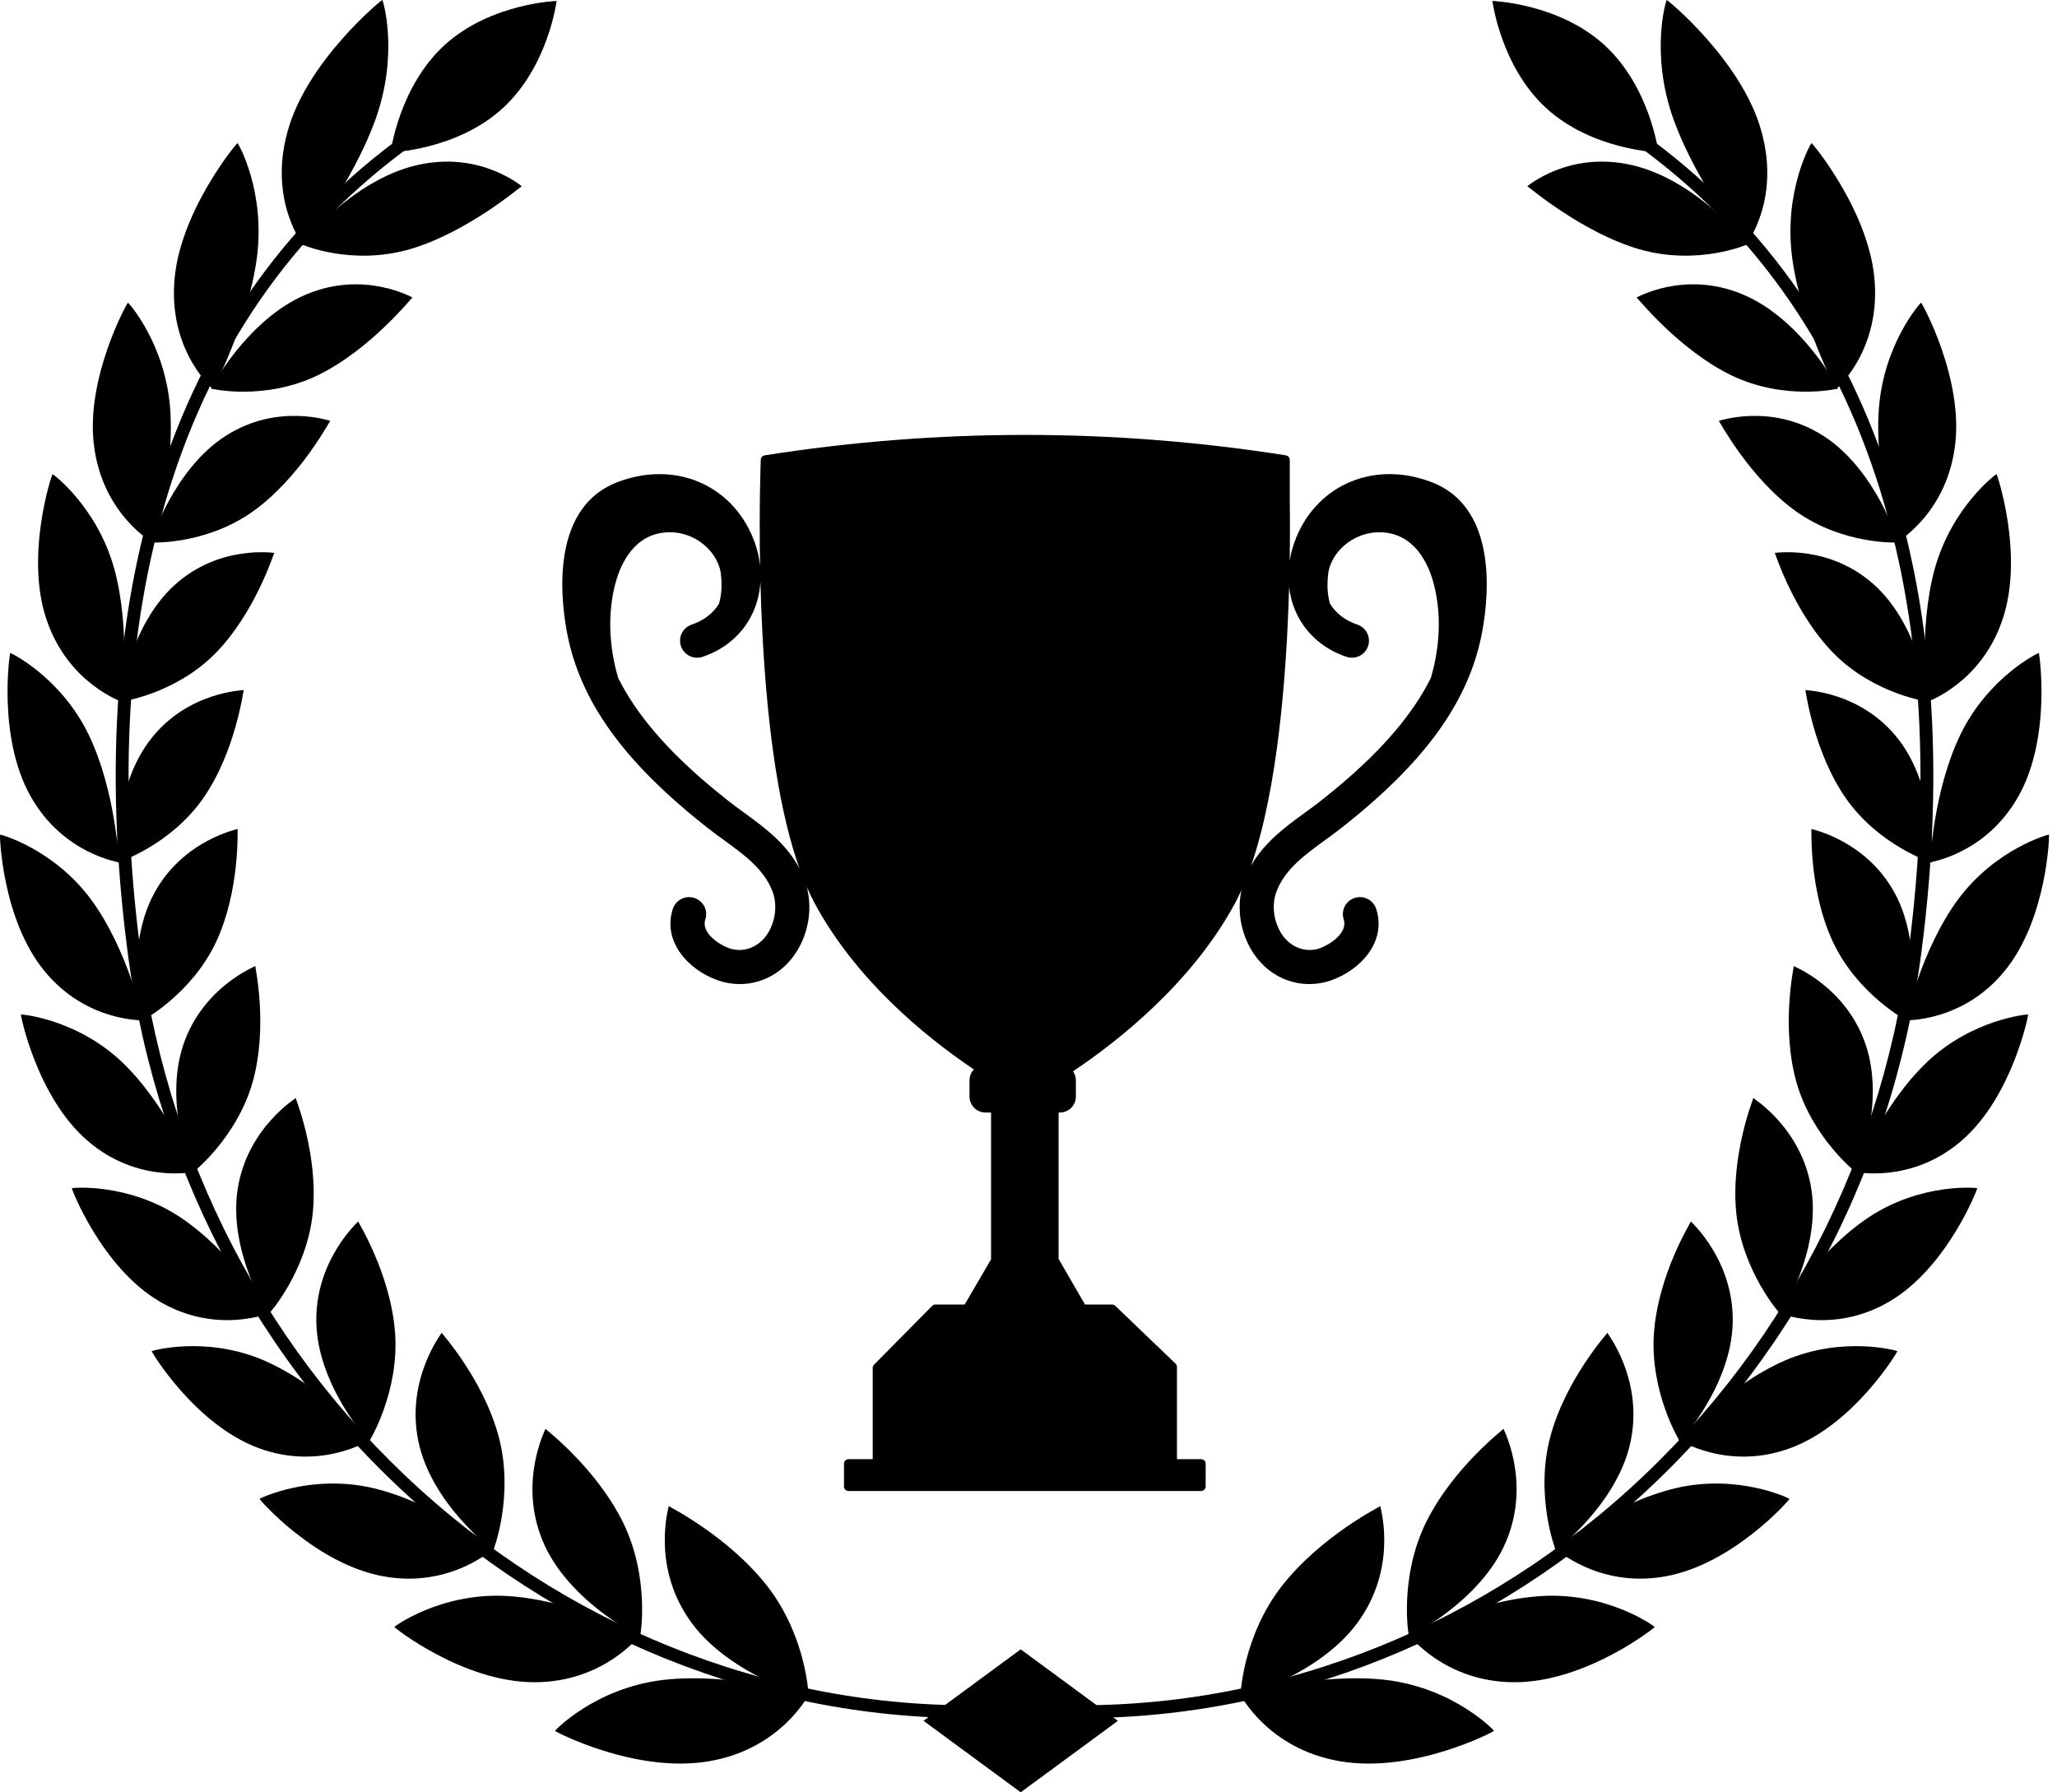 <svg xmlns="http://www.w3.org/2000/svg" width="171" height="149" viewBox="0 0 171 149" fill="none"><path d="M107.164 48.81C107.253 49.554 107.449 50.275 107.758 50.944C108.552 52.67 110.035 53.97 111.933 54.604C112.293 54.725 112.679 54.697 113.017 54.529C113.357 54.361 113.61 54.071 113.73 53.713C113.979 52.974 113.578 52.172 112.836 51.923C111.841 51.591 111.055 50.989 110.558 50.179C110.381 49.514 110.322 48.893 110.369 48.171C110.391 47.822 110.422 47.534 110.5 47.261C111.001 45.5 112.833 44.198 114.757 44.25C117.621 44.315 118.75 46.915 119.168 48.459C119.823 50.881 119.743 53.689 118.944 56.37C117.465 59.327 114.988 62.246 111.374 65.291C110.884 65.704 110.355 66.134 109.757 66.606C109.339 66.935 108.904 67.253 108.457 67.577C106.881 68.723 105.124 70.003 104.007 71.959C106.223 65.556 106.958 56.122 107.164 48.81ZM61.856 67.559C61.423 67.244 60.993 66.931 60.582 66.606C59.988 66.139 59.459 65.708 58.964 65.291C55.349 62.246 52.873 59.327 51.394 56.37C50.594 53.69 50.515 50.881 51.17 48.459C51.588 46.915 52.716 44.315 55.581 44.25C57.506 44.188 59.336 45.5 59.838 47.261C59.916 47.533 59.947 47.822 59.969 48.171C60.016 48.893 59.957 49.515 59.78 50.179C59.283 50.989 58.497 51.591 57.502 51.923C56.76 52.172 56.359 52.974 56.608 53.713C56.728 54.071 56.981 54.361 57.32 54.529C57.659 54.698 58.045 54.725 58.405 54.604C60.303 53.97 61.786 52.67 62.581 50.944C62.949 50.143 63.16 49.269 63.215 48.368C63.25 49.753 63.304 51.22 63.383 52.733C63.829 61.21 64.863 67.734 66.462 72.203C65.355 70.108 63.518 68.767 61.856 67.559ZM119.036 40.094C114.337 38.275 109.591 40.211 107.75 44.698C107.493 45.324 107.315 45.966 107.213 46.609C107.246 44.512 107.239 42.664 107.218 41.223V38.23C107.218 38.043 107.082 37.885 106.897 37.855C92.521 35.589 77.942 35.589 63.566 37.855C63.386 37.884 63.253 38.034 63.245 38.214C63.243 38.263 63.093 41.955 63.186 47.06C63.103 46.267 62.905 45.47 62.588 44.698C60.747 40.212 56.001 38.277 51.302 40.094C45.482 42.346 46.697 50.503 47.208 52.949C48.271 58.033 51.424 62.641 57.13 67.448C57.664 67.898 58.217 68.348 58.819 68.822C59.26 69.17 59.708 69.497 60.206 69.859C61.864 71.065 63.43 72.204 64.167 73.972C64.612 75.042 64.526 76.327 63.937 77.408C63.24 78.687 61.874 79.272 60.614 78.83C59.837 78.557 58.261 77.574 58.634 76.433C58.752 76.073 58.721 75.691 58.55 75.354C58.377 75.017 58.084 74.767 57.725 74.651C57.367 74.534 56.983 74.562 56.645 74.733C56.304 74.904 56.053 75.197 55.935 75.557C55.053 78.251 57.2 80.627 59.667 81.495C60.261 81.704 60.876 81.81 61.493 81.81H61.494C63.545 81.81 65.391 80.669 66.433 78.756C67.279 77.202 67.499 75.379 67.069 73.729C67.277 74.204 67.49 74.659 67.714 75.075C71.106 81.37 76.693 86.026 80.959 88.907C80.731 89.145 80.597 89.466 80.597 89.814V91.163C80.597 91.894 81.194 92.489 81.928 92.489H82.388V104.691L80.194 108.45H77.762C77.659 108.45 77.562 108.491 77.49 108.563L72.657 113.453C72.587 113.524 72.548 113.619 72.548 113.719V121.305H70.543C70.333 121.305 70.163 121.474 70.163 121.684V123.575C70.163 123.784 70.333 123.953 70.543 123.953H99.846C100.056 123.953 100.227 123.784 100.227 123.575V121.684C100.227 121.474 100.056 121.305 99.846 121.305H97.841V113.64C97.841 113.537 97.799 113.439 97.725 113.367L92.712 108.556C92.641 108.488 92.546 108.45 92.447 108.45H90.197L88.002 104.659V92.489H88.108C88.843 92.489 89.439 91.894 89.439 91.163V89.814C89.439 89.538 89.355 89.278 89.203 89.061C92.848 86.623 99.069 81.767 102.675 75.075C102.86 74.732 103.035 74.366 103.205 73.989C102.862 75.569 103.103 77.283 103.905 78.756C104.947 80.669 106.793 81.81 108.844 81.81H108.845C109.463 81.81 110.077 81.704 110.671 81.495C113.138 80.627 115.285 78.251 114.403 75.557C114.285 75.197 114.033 74.904 113.693 74.733C113.354 74.562 112.971 74.533 112.614 74.651C112.253 74.767 111.96 75.017 111.788 75.354C111.616 75.691 111.586 76.073 111.704 76.433C112.077 77.573 110.501 78.557 109.724 78.83C108.465 79.272 107.097 78.688 106.401 77.408C105.812 76.327 105.726 75.042 106.172 73.972C106.908 72.204 108.474 71.065 110.132 69.859C110.631 69.497 111.08 69.168 111.519 68.822C112.121 68.348 112.674 67.898 113.208 67.448C118.914 62.641 122.067 58.033 123.13 52.949C123.642 50.503 124.857 42.346 119.036 40.094Z" fill="black"></path><path d="M133.372 3.741C137.183 7.217 137.869 12.67 137.869 12.67C137.869 12.67 132.374 12.489 128.562 9.011C124.75 5.535 124.065 0.079 124.065 0.079C124.065 0.079 129.56 0.261 133.372 3.741Z" fill="black"></path><path d="M106.568 131.84C103.286 136.05 103.088 141.022 103.133 141.038C103.12 141.101 110.018 139.172 113.114 134.528C116.21 129.944 114.702 125.192 114.747 125.206C114.729 125.251 109.845 127.67 106.568 131.84Z" fill="black"></path><path d="M111.4 146.419C105.345 145.391 103.087 140.813 103.088 140.854C103.159 140.876 109.647 139.004 115.237 139.661C120.883 140.348 124.2 143.855 124.2 143.892C124.28 143.91 117.52 147.472 111.4 146.419Z" fill="black"></path><path d="M118.537 126.582C116.282 131.198 117.091 136.025 117.133 136.034C117.127 136.097 123.191 133.088 125.233 128.076C127.281 123.122 124.95 118.778 124.993 118.784C124.983 118.832 120.793 122.004 118.537 126.582Z" fill="black"></path><path d="M125.931 139.849C120.045 139.868 117.05 135.824 117.055 135.864C117.121 135.875 122.808 132.986 128.234 132.678C133.714 132.39 137.553 135.217 137.558 135.254C137.633 135.259 131.879 139.845 125.931 139.849Z" fill="black"></path><path d="M128.87 119.469C127.59 124.322 129.295 128.85 129.333 128.852C129.336 128.915 134.528 124.977 135.567 119.77C136.617 114.618 133.584 110.803 133.623 110.803C133.62 110.851 130.156 114.654 128.87 119.469Z" fill="black"></path><path d="M138.444 131.049C132.826 132.067 129.218 128.662 129.227 128.7C129.288 128.7 134.142 124.944 139.307 123.713C144.522 122.495 148.754 124.573 148.763 124.608C148.833 124.602 144.122 130.036 138.444 131.049Z" fill="black"></path><path d="M137.495 110.796C137.137 115.728 139.62 119.821 139.656 119.817C139.665 119.879 143.953 115.167 144.041 109.924C144.147 104.733 140.531 101.549 140.568 101.542C140.572 101.59 137.864 105.9 137.495 110.796Z" fill="black"></path><path d="M148.854 120.378C143.605 122.335 139.512 119.653 139.525 119.689C139.581 119.679 143.573 115.201 148.375 113.105C153.223 111.013 157.715 112.293 157.728 112.326C157.793 112.309 154.159 118.415 148.854 120.378Z" fill="black"></path><path d="M144.339 100.856C144.848 105.723 147.99 109.267 148.023 109.257C148.04 109.317 151.386 103.984 150.578 98.853C149.794 93.77 145.722 91.297 145.755 91.285C145.767 91.331 143.848 96.023 144.339 100.856Z" fill="black"></path><path d="M157.079 108.193C152.303 111.018 147.856 109.122 147.873 109.156C147.923 109.137 151.021 104.083 155.357 101.191C159.736 98.295 164.351 98.749 164.368 98.779C164.428 98.753 161.909 105.355 157.079 108.193Z" fill="black"></path><path d="M149.332 89.943C150.649 94.612 154.327 97.514 154.357 97.499C154.382 97.555 156.751 91.757 155.104 86.873C153.487 82.033 149.087 80.33 149.118 80.313C149.138 80.357 148.037 85.305 149.332 89.943Z" fill="black"></path><path d="M163.036 94.856C158.838 98.463 154.171 97.396 154.192 97.426C154.237 97.401 156.409 91.918 160.174 88.312C163.98 84.695 168.577 84.312 168.599 84.34C168.652 84.305 167.284 91.227 163.036 94.856Z" fill="black"></path><path d="M152.397 78.356C154.465 82.707 158.55 84.892 158.577 84.873C158.61 84.924 159.967 78.816 157.541 74.301C155.149 69.826 150.554 68.934 150.582 68.912C150.609 68.953 150.357 74.033 152.397 78.356Z" fill="black"></path><path d="M166.64 80.728C163.128 85.02 158.378 84.804 158.405 84.831C158.443 84.798 159.66 79.034 162.747 74.808C165.871 70.564 170.306 69.36 170.333 69.384C170.381 69.341 170.198 76.407 166.64 80.728Z" fill="black"></path><path d="M153.465 66.389C156.221 70.315 160.586 71.73 160.609 71.707C160.651 71.753 160.958 65.489 157.813 61.455C154.709 57.456 150.055 57.391 150.079 57.366C150.115 57.402 150.743 62.488 153.465 66.389Z" fill="black"></path><path d="M167.807 66.172C165.091 71.038 160.401 71.674 160.433 71.697C160.464 71.66 160.693 65.76 162.994 61.02C165.326 56.259 169.454 54.264 169.485 54.284C169.527 54.235 170.566 61.27 167.807 66.172Z" fill="black"></path><path d="M152.46 54.343C155.841 57.747 160.352 58.361 160.372 58.335C160.422 58.374 159.644 52.11 155.844 48.655C152.091 45.228 147.516 45.99 147.537 45.962C147.58 45.992 149.12 50.958 152.46 54.343Z" fill="black"></path><path d="M166.455 51.551C164.648 56.869 160.162 58.339 160.197 58.356C160.223 58.315 159.434 52.426 160.835 47.293C162.266 42.134 165.934 39.403 165.97 39.418C166.006 39.364 168.303 46.192 166.455 51.551Z" fill="black"></path><path d="M149.312 42.517C153.252 45.316 157.771 45.117 157.788 45.089C157.847 45.12 155.948 39.012 151.557 36.221C147.219 33.451 142.867 35.018 142.885 34.987C142.937 35.012 145.419 39.73 149.312 42.517Z" fill="black"></path><path d="M162.499 37.23C161.713 42.864 157.58 45.128 157.621 45.141C157.64 45.096 155.802 39.364 156.191 33.971C156.606 28.547 159.661 25.153 159.702 25.163C159.731 25.104 163.322 31.55 162.499 37.23Z" fill="black"></path><path d="M143.945 31.21C148.377 33.334 152.765 32.331 152.777 32.3C152.845 32.323 149.789 26.528 144.875 24.475C140.021 22.434 136.037 24.763 136.051 24.73C136.112 24.747 139.567 29.091 143.945 31.21Z" fill="black"></path><path d="M155.855 23.577C156.208 29.378 152.578 32.376 152.624 32.383C152.637 32.336 149.718 26.908 148.98 21.399C148.263 15.855 150.548 11.894 150.593 11.898C150.616 11.836 155.536 17.724 155.855 23.577Z" fill="black"></path><path d="M136.287 20.724C141.14 22.116 145.251 20.338 145.261 20.306C145.337 20.319 141.089 14.993 135.721 13.739C130.419 12.487 126.954 15.515 126.964 15.481C127.033 15.49 131.493 19.332 136.287 20.724Z" fill="black"></path><path d="M146.438 10.954C148.047 16.764 145.077 20.416 145.128 20.416C145.134 20.367 141.104 15.389 139.12 9.921C137.154 4.417 138.507 0.004 138.557 0.001C138.574 -0.061 144.859 5.093 146.438 10.954Z" fill="black"></path><path d="M83.728 142.563L83.824 141.498C92.646 142.297 101.44 141.314 109.963 138.578C118.266 135.911 125.955 131.701 132.814 126.065C147.048 114.369 156.227 97.678 158.661 79.067C160.654 63.828 159.632 50.247 155.622 38.703C151.316 26.306 143.649 16.606 132.831 9.873L133.397 8.963C144.427 15.831 152.244 25.719 156.632 38.352C160.697 50.055 161.736 63.8 159.721 79.206C157.252 98.087 147.937 115.022 133.493 126.891C126.529 132.613 118.722 136.888 110.289 139.595C101.629 142.376 92.693 143.375 83.728 142.563Z" fill="black"></path><path d="M36.967 3.741C33.155 7.217 32.47 12.67 32.47 12.67C32.47 12.67 37.965 12.489 41.776 9.011C45.588 5.535 46.273 0.079 46.273 0.079C46.273 0.079 40.778 0.261 36.967 3.741Z" fill="black"></path><path d="M63.77 131.84C67.052 136.05 67.249 141.022 67.205 141.038C67.218 141.101 60.32 139.172 57.224 134.528C54.128 129.944 55.636 125.192 55.59 125.206C55.608 125.251 60.493 127.67 63.77 131.84Z" fill="black"></path><path d="M58.939 146.419C64.994 145.391 67.252 140.813 67.251 140.854C67.18 140.876 60.691 139.004 55.101 139.661C49.455 140.348 46.138 143.855 46.138 143.892C46.058 143.91 52.818 147.472 58.939 146.419Z" fill="black"></path><path d="M51.801 126.582C54.057 131.198 53.247 136.025 53.205 136.034C53.211 136.097 47.148 133.088 45.105 128.076C43.057 123.122 45.388 118.778 45.345 118.784C45.355 118.832 49.545 122.004 51.801 126.582Z" fill="black"></path><path d="M44.408 139.849C50.293 139.868 53.288 135.824 53.283 135.864C53.217 135.875 47.53 132.986 42.104 132.678C36.624 132.39 32.785 135.217 32.78 135.254C32.705 135.259 38.459 139.845 44.408 139.849Z" fill="black"></path><path d="M41.468 119.469C42.748 124.322 41.043 128.85 41.005 128.852C41.003 128.915 35.81 124.977 34.771 119.77C33.721 114.618 36.754 110.803 36.715 110.803C36.718 110.851 40.182 114.654 41.468 119.469Z" fill="black"></path><path d="M31.895 131.049C37.513 132.067 41.12 128.662 41.111 128.7C41.05 128.7 36.196 124.944 31.031 123.713C25.816 122.495 21.584 124.573 21.575 124.608C21.505 124.602 26.216 130.036 31.895 131.049Z" fill="black"></path><path d="M32.843 110.796C33.201 115.728 30.719 119.821 30.683 119.817C30.673 119.879 26.385 115.167 26.297 109.924C26.192 104.733 29.808 101.549 29.771 101.542C29.767 101.59 32.474 105.9 32.843 110.796Z" fill="black"></path><path d="M21.485 120.378C26.734 122.335 30.826 119.653 30.814 119.689C30.758 119.679 26.766 115.201 21.965 113.105C17.116 111.013 12.625 112.293 12.611 112.326C12.547 112.309 16.18 118.415 21.485 120.378Z" fill="black"></path><path d="M25.999 100.856C25.49 105.723 22.348 109.267 22.316 109.257C22.298 109.317 18.952 103.984 19.759 98.853C20.544 93.77 24.616 91.297 24.582 91.285C24.571 91.331 26.49 96.023 25.999 100.856Z" fill="black"></path><path d="M13.26 108.193C18.036 111.018 22.483 109.122 22.466 109.156C22.416 109.137 19.318 104.083 14.982 101.191C10.602 98.295 5.988 98.749 5.971 98.779C5.911 98.753 8.43 105.355 13.26 108.193Z" fill="black"></path><path d="M21.007 89.943C19.689 94.612 16.012 97.514 15.982 97.499C15.957 97.555 13.588 91.757 15.234 86.873C16.852 82.033 21.251 80.33 21.221 80.313C21.201 80.357 22.302 85.305 21.007 89.943Z" fill="black"></path><path d="M7.303 94.856C11.5 98.463 16.168 97.396 16.146 97.426C16.101 97.401 13.929 91.918 10.165 88.312C6.359 84.695 1.762 84.312 1.74 84.34C1.686 84.305 3.055 91.227 7.303 94.856Z" fill="black"></path><path d="M17.941 78.356C15.873 82.707 11.787 84.892 11.76 84.873C11.727 84.924 10.371 78.816 12.797 74.301C15.188 69.826 19.783 68.934 19.756 68.912C19.729 68.953 19.98 74.033 17.941 78.356Z" fill="black"></path><path d="M3.699 80.728C7.21 85.02 11.96 84.804 11.933 84.831C11.895 84.798 10.679 79.034 7.592 74.808C4.468 70.564 0.032 69.36 0.006 69.384C-0.042 69.341 0.141 76.407 3.699 80.728Z" fill="black"></path><path d="M16.874 66.389C14.118 70.315 9.753 71.73 9.729 71.707C9.688 71.753 9.381 65.489 12.525 61.455C15.629 57.456 20.284 57.391 20.26 57.366C20.224 57.402 19.596 62.488 16.874 66.389Z" fill="black"></path><path d="M2.531 66.172C5.246 71.038 9.937 71.674 9.906 71.697C9.873 71.66 9.644 65.76 7.345 61.02C5.011 56.259 0.884 54.264 0.853 54.284C0.811 54.235 -0.228 61.27 2.531 66.172Z" fill="black"></path><path d="M17.878 54.343C14.497 57.747 9.986 58.361 9.966 58.335C9.916 58.374 10.694 52.11 14.495 48.655C18.248 45.228 22.822 45.99 22.802 45.962C22.758 45.992 21.218 50.958 17.878 54.343Z" fill="black"></path><path d="M3.883 51.551C5.691 56.869 10.177 58.339 10.141 58.356C10.115 58.315 10.904 52.426 9.503 47.293C8.072 42.134 4.404 39.403 4.368 39.418C4.332 39.364 2.035 46.192 3.883 51.551Z" fill="black"></path><path d="M21.027 42.517C17.087 45.316 12.568 45.117 12.551 45.089C12.492 45.12 14.391 39.012 18.782 36.221C23.119 33.451 27.472 35.018 27.454 34.987C27.402 35.012 24.921 39.73 21.027 42.517Z" fill="black"></path><path d="M7.838 37.23C8.624 42.864 12.758 45.128 12.717 45.141C12.697 45.096 14.536 39.364 14.147 33.971C13.732 28.547 10.676 25.153 10.636 25.163C10.606 25.104 7.016 31.55 7.838 37.23Z" fill="black"></path><path d="M26.393 31.21C21.962 33.334 17.574 32.331 17.561 32.3C17.493 32.323 20.549 26.528 25.463 24.475C30.317 22.434 34.301 24.763 34.287 24.73C34.227 24.747 30.771 29.091 26.393 31.21Z" fill="black"></path><path d="M14.483 23.577C14.131 29.378 17.76 32.376 17.715 32.383C17.701 32.336 20.62 26.908 21.359 21.399C22.075 15.855 19.791 11.894 19.745 11.898C19.722 11.836 14.803 17.724 14.483 23.577Z" fill="black"></path><path d="M34.051 20.724C29.198 22.116 25.087 20.338 25.077 20.306C25.001 20.319 29.25 14.993 34.617 13.739C39.919 12.487 43.385 15.515 43.374 15.481C43.305 15.49 38.845 19.332 34.051 20.724Z" fill="black"></path><path d="M23.9 10.954C22.291 16.764 25.262 20.416 25.211 20.416C25.205 20.367 29.235 15.389 31.218 9.921C33.184 4.417 31.832 0.004 31.782 0.001C31.765 -0.061 25.48 5.093 23.9 10.954Z" fill="black"></path><path d="M86.611 142.563L86.515 141.498C77.693 142.297 68.899 141.314 60.376 138.578C52.072 135.911 44.384 131.701 37.525 126.065C23.291 114.369 14.111 97.678 11.677 79.067C9.684 63.828 10.707 50.247 14.716 38.703C19.022 26.306 26.69 16.606 37.507 9.873L36.941 8.963C25.912 15.831 18.094 25.719 13.706 38.352C9.642 50.055 8.602 63.8 10.617 79.206C13.086 98.087 22.402 115.022 36.846 126.891C43.81 132.613 51.616 136.888 60.049 139.595C68.709 142.376 77.646 143.375 86.611 142.563Z" fill="black"></path><path d="M84.852 137.117L76.772 143.059L84.852 149L92.932 143.059L84.852 137.117Z" fill="black"></path></svg>